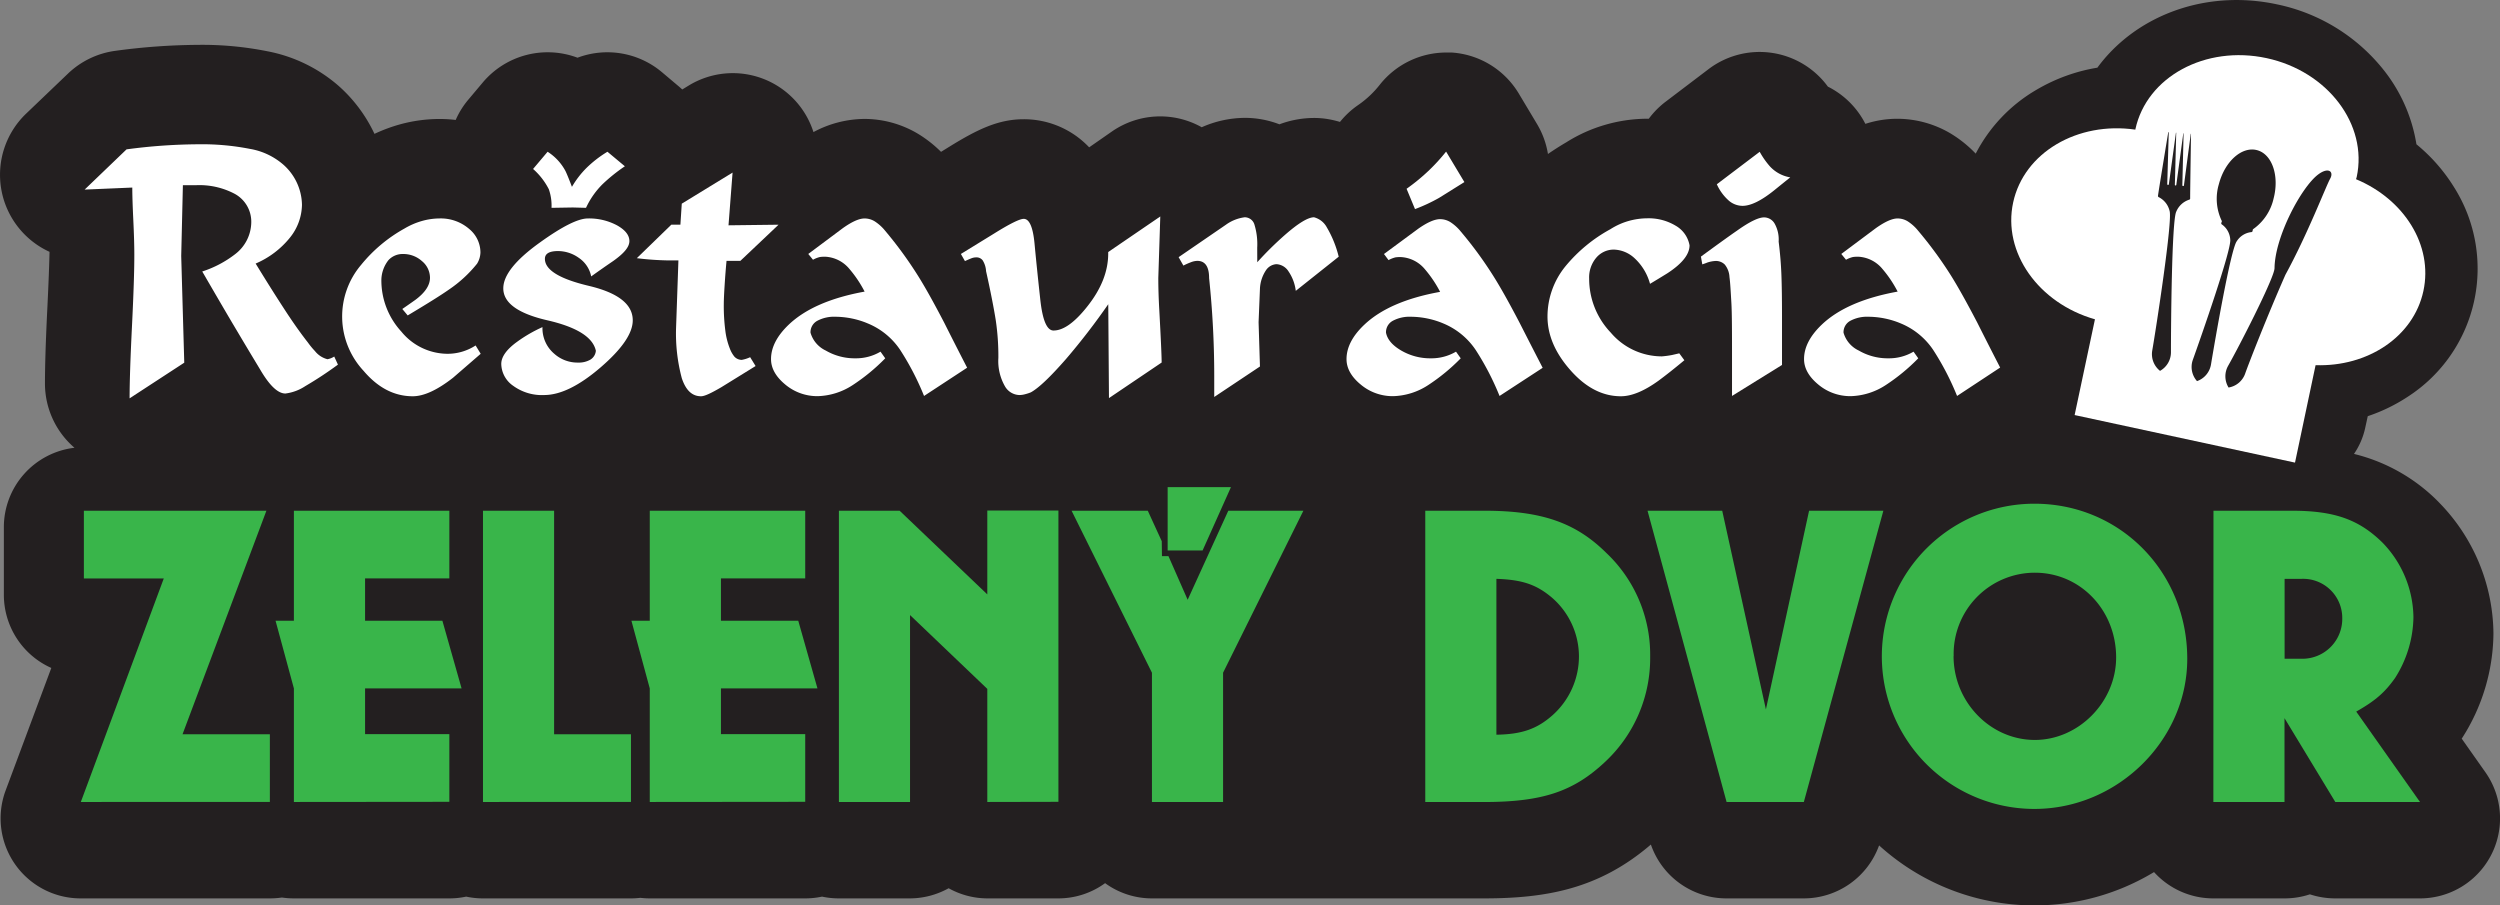 <svg xmlns="http://www.w3.org/2000/svg" viewBox="0 0 492.1 178.22"><rect x="0" y="0" width="492.1" height="178.22" fill="#808080" stroke="none"/><defs><style>.cls-1{fill:#231f20;}.cls-2{fill:#fff;}.cls-3{fill:#39b54a;}</style></defs><title>Asset 1@250x</title><g id="Layer_2" data-name="Layer 2"><g id="Layer_1-2" data-name="Layer 1"><path class="cls-1" d="M489.22,152l-4.66-6.61.1-.14a38.7,38.7,0,0,0,6.15-20.53A37.26,37.26,0,0,0,480.1,98.91L480,98.8a35,35,0,0,0-16.64-9.45,14.58,14.58,0,0,0,2.22-5.18l.49-2.25a33.91,33.91,0,0,0,8.14-4,30,30,0,0,0,8.89-41,34.13,34.13,0,0,0-7.45-8.52,31.53,31.53,0,0,0-6.08-14.15A36.15,36.15,0,0,0,448.26.87c-.47-.1-.94-.2-1.41-.28-13.71-2.43-26.78,2.88-34,12.73a34.72,34.72,0,0,0-11.95,4.33,31,31,0,0,0-12,12.59,23.85,23.85,0,0,0-5-4,20.62,20.62,0,0,0-10.41-2.86,20.36,20.36,0,0,0-6.31,1,16.66,16.66,0,0,0-7.38-7.33,16.64,16.64,0,0,0-23.49-3.44L327.89,20a16.65,16.65,0,0,0-3.34,3.37h-.31A30,30,0,0,0,316,24.56,29.69,29.69,0,0,0,308.33,28c-1.28.75-2.48,1.52-3.63,2.31a16.71,16.71,0,0,0-2.16-5.91l-3.59-6a16.69,16.69,0,0,0-13.17-8.06c-.38,0-.75,0-1.12,0a16.69,16.69,0,0,0-13,6.26,20,20,0,0,1-1.79,2l0,0a19.46,19.46,0,0,1-2.52,2.07A16.85,16.85,0,0,0,263.76,24a19.43,19.43,0,0,0-2.64-.6,16.9,16.9,0,0,0-2.47-.18,19.53,19.53,0,0,0-6.81,1.25A18.87,18.87,0,0,0,245,23.2a21.22,21.22,0,0,0-8.46,1.85l-.17-.1a16.68,16.68,0,0,0-17.45.9L214.39,29a17.67,17.67,0,0,0-12.88-5.53c-5,0-9.11,2-14.56,5.36l-1.72,1.06a24,24,0,0,0-4.64-3.62,20.62,20.62,0,0,0-10.41-2.86A21.54,21.54,0,0,0,160.12,26a16.66,16.66,0,0,0-24.54-9.17l-1.28.78-.6-.53-3.39-2.86a16.68,16.68,0,0,0-16.63-2.86,16.69,16.69,0,0,0-18.63,4.85l-2.86,3.4a16.35,16.35,0,0,0-2.49,4,26.93,26.93,0,0,0-3.26-.19,29.49,29.49,0,0,0-7.88,1.11,31.5,31.5,0,0,0-4.85,1.82,29.12,29.12,0,0,0-7.11-9.49A29.8,29.8,0,0,0,52.68,10.1,65.16,65.16,0,0,0,39,8.83,125.13,125.13,0,0,0,22.74,10a16.68,16.68,0,0,0-9.37,4.5L5.13,22.38A16.67,16.67,0,0,0,9.75,49.57c-.06,2.7-.2,6.35-.42,10.88C9,67.12,8.85,72,8.85,75.5a16.68,16.68,0,0,0,5.81,12.64A15.74,15.74,0,0,0,.76,103.77v13.32a15.77,15.77,0,0,0,9.34,14.39l-9,24.14a15.75,15.75,0,0,0,14.77,21.22H53.12a16.74,16.74,0,0,0,2.37-.17,16.7,16.7,0,0,0,2.36.17h30.6a15.68,15.68,0,0,0,3.31-.35,15.68,15.68,0,0,0,3.31.35h29.14a16,16,0,0,0,1.84-.11,16.26,16.26,0,0,0,1.85.11h30.6a15.68,15.68,0,0,0,3.31-.35,15.68,15.68,0,0,0,3.31.35h14a15.77,15.77,0,0,0,7.61-2,15.7,15.7,0,0,0,7.6,2h14a15.64,15.64,0,0,0,9.2-3,15.64,15.64,0,0,0,9.2,3h65.32c12.32,0,22.72-1.85,32.91-10.6a15.74,15.74,0,0,0,14.88,10.6h15.21a15.77,15.77,0,0,0,14.83-10.43A45.5,45.5,0,0,0,424,171.66a15.72,15.72,0,0,0,11.68,5.18h14a15.85,15.85,0,0,0,5-.8,15.93,15.93,0,0,0,5,.8h16.67A15.75,15.75,0,0,0,489.22,152Z"/><path class="cls-2" d="M25.51,78.41q0-4.72.47-14.23t.46-14.1c0-1.59-.06-3.85-.2-6.78s-.2-5-.2-6.38l-9.38.4,8.25-7.92a109.58,109.58,0,0,1,14.1-1,48.77,48.77,0,0,1,10.15.9,13.45,13.45,0,0,1,6.28,2.83,10.78,10.78,0,0,1,4,8.18,10.55,10.55,0,0,1-2.33,6.42,17.47,17.47,0,0,1-6.79,5.15q3.06,5,5.59,8.88c1.68,2.6,3.26,4.83,4.72,6.69A15.47,15.47,0,0,0,62,69.11a4.57,4.57,0,0,0,2.46,1.6,3.71,3.71,0,0,0,1.33-.53l.73,1.59A72.48,72.48,0,0,1,60.1,76a9.12,9.12,0,0,1-3.92,1.46q-2.2,0-4.93-4.65-2.46-4.07-4.79-8c-2-3.36-4.21-7.16-6.65-11.37a21.22,21.22,0,0,0,6.45-3.39,8,8,0,0,0,3.2-6.25A6.24,6.24,0,0,0,46,38.05a14.86,14.86,0,0,0-7.32-1.6H36l-.33,13.94.6,21Z"/><path class="cls-2" d="M94.62,69.64l-5.45,4.72Q84.51,78,81.25,78q-5.44,0-9.68-5a15.69,15.69,0,0,1-.49-20.86A29.34,29.34,0,0,1,79.59,45a14.45,14.45,0,0,1,3.46-1.5,12.83,12.83,0,0,1,3.39-.5,8.55,8.55,0,0,1,6,2.14,6,6,0,0,1,2.13,4.56,4.43,4.43,0,0,1-.67,2.21A25.07,25.07,0,0,1,88.37,57q-2.19,1.55-8.12,5.09l-1.06-1.27c.84-.58,1.71-1.18,2.59-1.81q2.86-2.13,2.86-4.34a4.27,4.27,0,0,0-1.59-3.28A5.47,5.47,0,0,0,79.32,50a3.78,3.78,0,0,0-2.86,1.21A6.48,6.48,0,0,0,75.07,55,14.88,14.88,0,0,0,79,65.27,11.8,11.8,0,0,0,88,69.64,10.12,10.12,0,0,0,93.62,68Z"/><path class="cls-2" d="M116.37,54.41a5.78,5.78,0,0,0-2.46-3.67,7.06,7.06,0,0,0-4.06-1.32c-1.73,0-2.59.51-2.59,1.53q0,3.27,8.65,5.32t8.64,6.79q0,3.8-6.31,9.24t-11.11,5.46A9.61,9.61,0,0,1,101,75.93a5.34,5.34,0,0,1-2.33-4.29c0-1.37,1-2.82,3.06-4.32a27.57,27.57,0,0,1,5.05-2.93,6.58,6.58,0,0,0,2.33,5.25,6.85,6.85,0,0,0,4.66,1.73,4.57,4.57,0,0,0,2.46-.59,2.28,2.28,0,0,0,1.06-1.73q-.85-4-9.54-6t-8.68-6.3q0-3.85,7.18-9Q112.85,43,115.71,43a11.67,11.67,0,0,1,5.75,1.36c1.62.91,2.43,1.94,2.43,3.1s-1.06,2.41-3.19,3.92Q118.5,52.88,116.37,54.41ZM104.93,33.26l2.86-3.39a10.17,10.17,0,0,1,3.46,3.69c.22.4.67,1.48,1.33,3.22a18.07,18.07,0,0,1,2.83-3.69,22.33,22.33,0,0,1,4.16-3.22L123,32.73a33.11,33.11,0,0,0-4.39,3.52,16.08,16.08,0,0,0-3.26,4.66l-2.6-.07-4.19.07a9.69,9.69,0,0,0-.53-3.66A13.41,13.41,0,0,0,104.93,33.26Z"/><path class="cls-2" d="M125.35,50.82l6.79-6.59h1.79l.27-4.14,10-6.12-.8,10.38,9.85-.12-7.52,7.12h-2.72c-.14,1.48-.26,3-.37,4.72s-.17,3-.17,3.92a37.52,37.52,0,0,0,.3,5.06,14.21,14.21,0,0,0,.9,3.58,5.62,5.62,0,0,0,.9,1.58,2,2,0,0,0,1.43.63,6.62,6.62,0,0,0,1.66-.53l1.07,1.74L142,76.21C140,77.38,138.7,78,138,78c-1.77,0-3-1.18-3.79-3.54a34.14,34.14,0,0,1-1.13-10l.46-13.2h-2A56.34,56.34,0,0,1,125.35,50.82Z"/><path class="cls-2" d="M181.89,77.94a53.29,53.29,0,0,0-4.66-9,14.12,14.12,0,0,0-6.38-5.26,16.39,16.39,0,0,0-3.23-1,16.57,16.57,0,0,0-3.16-.33,7,7,0,0,0-3.59.8,2.55,2.55,0,0,0-1.33,2.33,5.59,5.59,0,0,0,3,3.52,11.31,11.31,0,0,0,5.86,1.53,9.43,9.43,0,0,0,4.92-1.31l.93,1.31a38,38,0,0,1-6.45,5.3,13.2,13.2,0,0,1-6.85,2.15,9.78,9.78,0,0,1-6.39-2.3c-1.86-1.54-2.79-3.21-2.79-5q0-3.46,3.52-6.81,4.93-4.66,14.9-6.47a23,23,0,0,0-3-4.47,6.58,6.58,0,0,0-4.79-2.4,7,7,0,0,0-1,.06,5.34,5.34,0,0,0-1.37.54l-.93-1.14,6.79-5.07Q168.58,43,170.18,43a3.85,3.85,0,0,1,2,.57,8.71,8.71,0,0,1,2.09,1.9,78.5,78.5,0,0,1,6.39,8.75q2.06,3.27,5.19,9.28,2.25,4.48,4.52,8.88Z"/><path class="cls-2" d="M202.91,77.23a8.37,8.37,0,0,1-1.1.36,4.48,4.48,0,0,1-1.1.17,3.39,3.39,0,0,1-2.86-1.66,10,10,0,0,1-1.33-5.66A48.53,48.53,0,0,0,196,63c-.38-2.37-1-5.58-1.9-9.61a4.58,4.58,0,0,0-.66-2.13,1.52,1.52,0,0,0-1.27-.6,2.62,2.62,0,0,0-1,.2c-.33.13-.74.31-1.23.53l-.8-1.4,6.59-4.05c3.06-1.91,5-2.86,5.78-2.86q1.67,0,2.13,4.89t1.13,11q.66,6.09,2.6,6.09c1.95,0,4.16-1.58,6.65-4.73q4.13-5.19,4.12-10.45v-.27l10.25-7L228,54.73c0,1.82.06,3.94.2,6.38.31,5.68.46,9.09.46,10.25l-10.37,7-.14-18.48a132.73,132.73,0,0,1-8.31,10.78Q205.17,76,202.91,77.23Z"/><path class="cls-2" d="M247.48,51.62a65.14,65.14,0,0,1,5.38-5.32q4-3.52,5.79-3.53a4,4,0,0,1,2.53,2,21.27,21.27,0,0,1,2.33,5.76l-8.45,6.72a8.63,8.63,0,0,0-1.43-3.83A3,3,0,0,0,251.27,52a2.66,2.66,0,0,0-2.07,1.19,7.09,7.09,0,0,0-1.19,3.6l-.27,6.64.27,8.71-9,6V73.82A184.19,184.19,0,0,0,238,54.74c0-2.26-.78-3.39-2.33-3.39a3.72,3.72,0,0,0-1.23.26c-.46.18-1,.4-1.5.67L232,50.62l9.32-6.39A8.07,8.07,0,0,1,245,42.77a2,2,0,0,1,1.9,1.36,13.25,13.25,0,0,1,.57,4.63Z"/><path class="cls-2" d="M295.17,77.94a53.29,53.29,0,0,0-4.66-9,14.22,14.22,0,0,0-6.38-5.26,16.39,16.39,0,0,0-3.23-1,16.57,16.57,0,0,0-3.16-.33,7,7,0,0,0-3.59.8,2.55,2.55,0,0,0-1.33,2.33q.39,2,3,3.52a11.3,11.3,0,0,0,5.85,1.53,9.49,9.49,0,0,0,4.93-1.31l.93,1.31a38,38,0,0,1-6.45,5.3,13.2,13.2,0,0,1-6.85,2.15,9.77,9.77,0,0,1-6.39-2.29c-1.86-1.53-2.79-3.21-2.79-5q0-3.47,3.52-6.79,4.92-4.65,14.9-6.45a23.2,23.2,0,0,0-3-4.46,6.58,6.58,0,0,0-4.79-2.39,7.1,7.1,0,0,0-1,.06,5.73,5.73,0,0,0-1.36.54L272.42,50l6.78-5q2.67-1.86,4.26-1.86a3.87,3.87,0,0,1,2,.56,8.73,8.73,0,0,1,2.1,1.9,76.66,76.66,0,0,1,6.38,8.71q2.07,3.27,5.19,9.25,2.27,4.46,4.53,8.84Zm-6.92-42.1-5,3.12a33.48,33.48,0,0,1-4.72,2.2l-1.66-4a38.65,38.65,0,0,0,4.52-3.73,37.14,37.14,0,0,0,3.26-3.59Z"/><path class="cls-2" d="M331.55,70.91q-2.87,2.39-5.05,4Q322.24,78,319.05,78q-5.52,0-10.11-5.34-4.33-5-4.33-10.35a15.63,15.63,0,0,1,3.53-9.89A30.13,30.13,0,0,1,317,45.11a13.44,13.44,0,0,1,3.56-1.61,13.89,13.89,0,0,1,3.7-.53,10.31,10.31,0,0,1,5.58,1.46,5.59,5.59,0,0,1,2.73,3.86q0,2.67-4.39,5.52c-1.15.71-2.28,1.4-3.39,2.06a10.64,10.64,0,0,0-3-5,6.23,6.23,0,0,0-4.12-1.74,4.51,4.51,0,0,0-3.43,1.56,6,6,0,0,0-1.43,4.17,15.35,15.35,0,0,0,4.26,10.62,13.2,13.2,0,0,0,10.05,4.67,18.21,18.21,0,0,0,2-.27l1.43-.33Z"/><path class="cls-2" d="M340.93,77.94V71c0-5.49,0-9.32-.13-11.47s-.21-3.81-.37-5a4.22,4.22,0,0,0-.93-2.46,2.47,2.47,0,0,0-1.83-.7,6,6,0,0,0-1.66.33c-.09.05-.4.16-.93.34l-.27-1.53q5-3.66,7.12-5.12,3.66-2.6,5.32-2.6A2.42,2.42,0,0,1,349.31,44a6.4,6.4,0,0,1,.8,3.56q.42,3.33.54,6.49c.08,2.11.12,4.82.12,8.15v9.64Zm11.44-43q-.27.2-3.06,2.46-3.85,3.12-6.32,3.12a4.2,4.2,0,0,1-2.66-1,9.5,9.5,0,0,1-2.39-3.25l8.44-6.39a15.9,15.9,0,0,0,2,2.86A7,7,0,0,0,352.37,34.91Z"/><path class="cls-2" d="M385.23,77.94a53.29,53.29,0,0,0-4.66-9,14.17,14.17,0,0,0-6.38-5.26,16.39,16.39,0,0,0-3.23-1,16.57,16.57,0,0,0-3.16-.33,7,7,0,0,0-3.59.8,2.55,2.55,0,0,0-1.33,2.33,5.59,5.59,0,0,0,3,3.52,11.31,11.31,0,0,0,5.86,1.53,9.43,9.43,0,0,0,4.92-1.31l.93,1.31a38,38,0,0,1-6.45,5.3,13.2,13.2,0,0,1-6.85,2.15,9.78,9.78,0,0,1-6.39-2.3c-1.86-1.54-2.79-3.21-2.79-5q0-3.46,3.52-6.81,4.92-4.66,14.9-6.47a23,23,0,0,0-3-4.47,6.58,6.58,0,0,0-4.79-2.4,7,7,0,0,0-1,.06,5.34,5.34,0,0,0-1.37.54l-.93-1.14,6.79-5.07Q371.93,43,373.52,43a3.85,3.85,0,0,1,2,.57,8.71,8.71,0,0,1,2.09,1.9A78.5,78.5,0,0,1,384,54.19q2.05,3.27,5.19,9.28,2.25,4.48,4.52,8.88Z"/><path class="cls-3" d="M15.91,157.86l16.33-44H16.51V100.53H52.44l-16.51,44H53.12v13.32Z"/><path class="cls-3" d="M57.85,157.86V135.51l-3.61-13.32h3.61V100.53h30.6v13.32H71.86v8.34H87.08l3.78,13.32h-19v9H88.45v13.32Z"/><path class="cls-3" d="M95.07,157.86V100.53h14v44h15.13v13.32Z"/><path class="cls-3" d="M127.9,157.86V135.51l-3.61-13.32h3.61V100.53h30.6v13.32H141.91v8.34h15.22l3.78,13.32h-19v9H158.5v13.32Z"/><path class="cls-3" d="M194.34,157.86V135.6l-15.21-14.53v36.79h-14V100.53h11.95L194.34,117v-16.5h14v57.33Z"/><path class="cls-3" d="M228.72,109.47H230l3.78,8.59,8-17.53h14.78l-15.81,31.89v25.44h-14V132.42l-15.82-31.89h15l2.75,6Zm1.12-13.58H242.3l-5.58,12.46h-6.88Z"/><path class="cls-3" d="M280.55,100.53h11.61c11.26,0,18,2.32,24.06,8.34a27.57,27.57,0,0,1,8.6,20.37,27.89,27.89,0,0,1-8.77,20.63c-6.27,5.93-12.38,8-24,8H280.55Zm14,44.09c5-.08,8-1.12,11.09-3.87a15.53,15.53,0,0,0,5.16-11.6,15.33,15.33,0,0,0-5.42-11.6c-3-2.5-5.76-3.44-10.83-3.61Z"/><path class="cls-3" d="M339.86,157.86,324.3,100.53H339l8.6,39.11,8.5-39.11h14.62l-15.65,57.33Z"/><path class="cls-3" d="M430.54,129.67c0,16.07-13.75,29.56-30.08,29.56a30,30,0,0,1,0-60.08C417.3,99.15,430.54,112.56,430.54,129.67Zm-46-.52c0,9,7.22,16.5,16,16.5,8.6,0,16-7.47,16-16.24,0-9.28-7-16.68-16-16.68A16,16,0,0,0,384.56,129.15Z"/><path class="cls-3" d="M435.7,100.53h15.38c8.43,0,13.24,1.72,17.88,6.27a21.43,21.43,0,0,1,6.1,14.7,22.85,22.85,0,0,1-3.61,11.95c-2,2.83-3.86,4.47-7.65,6.62l12.55,17.79H459.68l-10-16.5v16.5h-14Zm17.45,29.14a7.85,7.85,0,0,0,7.9-8,7.7,7.7,0,0,0-8-7.73h-3.35v15.73Z"/><path class="cls-2" d="M463.77,35.28c0-.14.09-.28.12-.42,2.24-10.34-5.7-20.83-17.74-23.42s-23.59,3.68-25.82,14l0,.08c-11.37-1.65-21.93,4.49-24.06,14.33s5,19.84,16.1,23l-4,18.85,43.38,9.36,4.05-19.18c10.25.35,19.27-5.57,21.22-14.59S473.21,39.21,463.77,35.28Z"/><path class="cls-1" d="M431.11,39c0-1.62.17-12.66.17-12.66l0,0h-.05l-1.34,10.13s0,.16-.17.15a.16.16,0,0,1-.15-.17l.25-10.21,0,0-.06,0-1.37,10.12s0,.16-.16.15-.13-.17-.13-.17l.27-10.21,0,0h-.06l-1.39,10.13a.16.16,0,0,1-.17.14.16.16,0,0,1-.15-.17l.3-10.21-.05,0-.05,0S425,36.92,424.78,38.52a.27.27,0,0,0,.19.31,4.09,4.09,0,0,1,2.09,2.68c.62,1.86-2.63,23-3.42,27.54A4.19,4.19,0,0,0,425.18,73h0a4.19,4.19,0,0,0,2.15-3.63c0-4.64.14-26,1.05-27.72a4.12,4.12,0,0,1,2.5-2.33A.27.27,0,0,0,431.11,39Z"/><path class="cls-1" d="M443.46,45.14a10.07,10.07,0,0,0,4.08-6.09c1.16-4.47-.31-8.73-3.29-9.5s-6.33,2.23-7.49,6.71a10.05,10.05,0,0,0,.6,7.28c-.05.13-.08.24-.11.32a.27.27,0,0,0,.13.34A3.89,3.89,0,0,1,439,47.14c.29,1.94-5.82,19.38-7.38,23.74a4.18,4.18,0,0,0,.84,4.14h0a4.2,4.2,0,0,0,2.74-3.21c.76-4.57,3.89-22.78,5.09-24.33a3.88,3.88,0,0,1,2.84-1.79.27.27,0,0,0,.27-.23C443.41,45.38,443.43,45.27,443.46,45.14Z"/><path class="cls-1" d="M441.92,73.59c.79-2.24,4.31-11.25,7.94-19.5,4.4-8.06,8-17.47,8.8-18.9s-.33-2.35-2.33-.86c-3.29,2.44-8.55,12.25-8.61,18.47a3.26,3.26,0,0,1-.05.33c-.58,2.69-6.93,15.08-9.11,18.92a4.21,4.21,0,0,0,.11,4.23h0A4.18,4.18,0,0,0,441.92,73.59Z"/></g></g></svg>